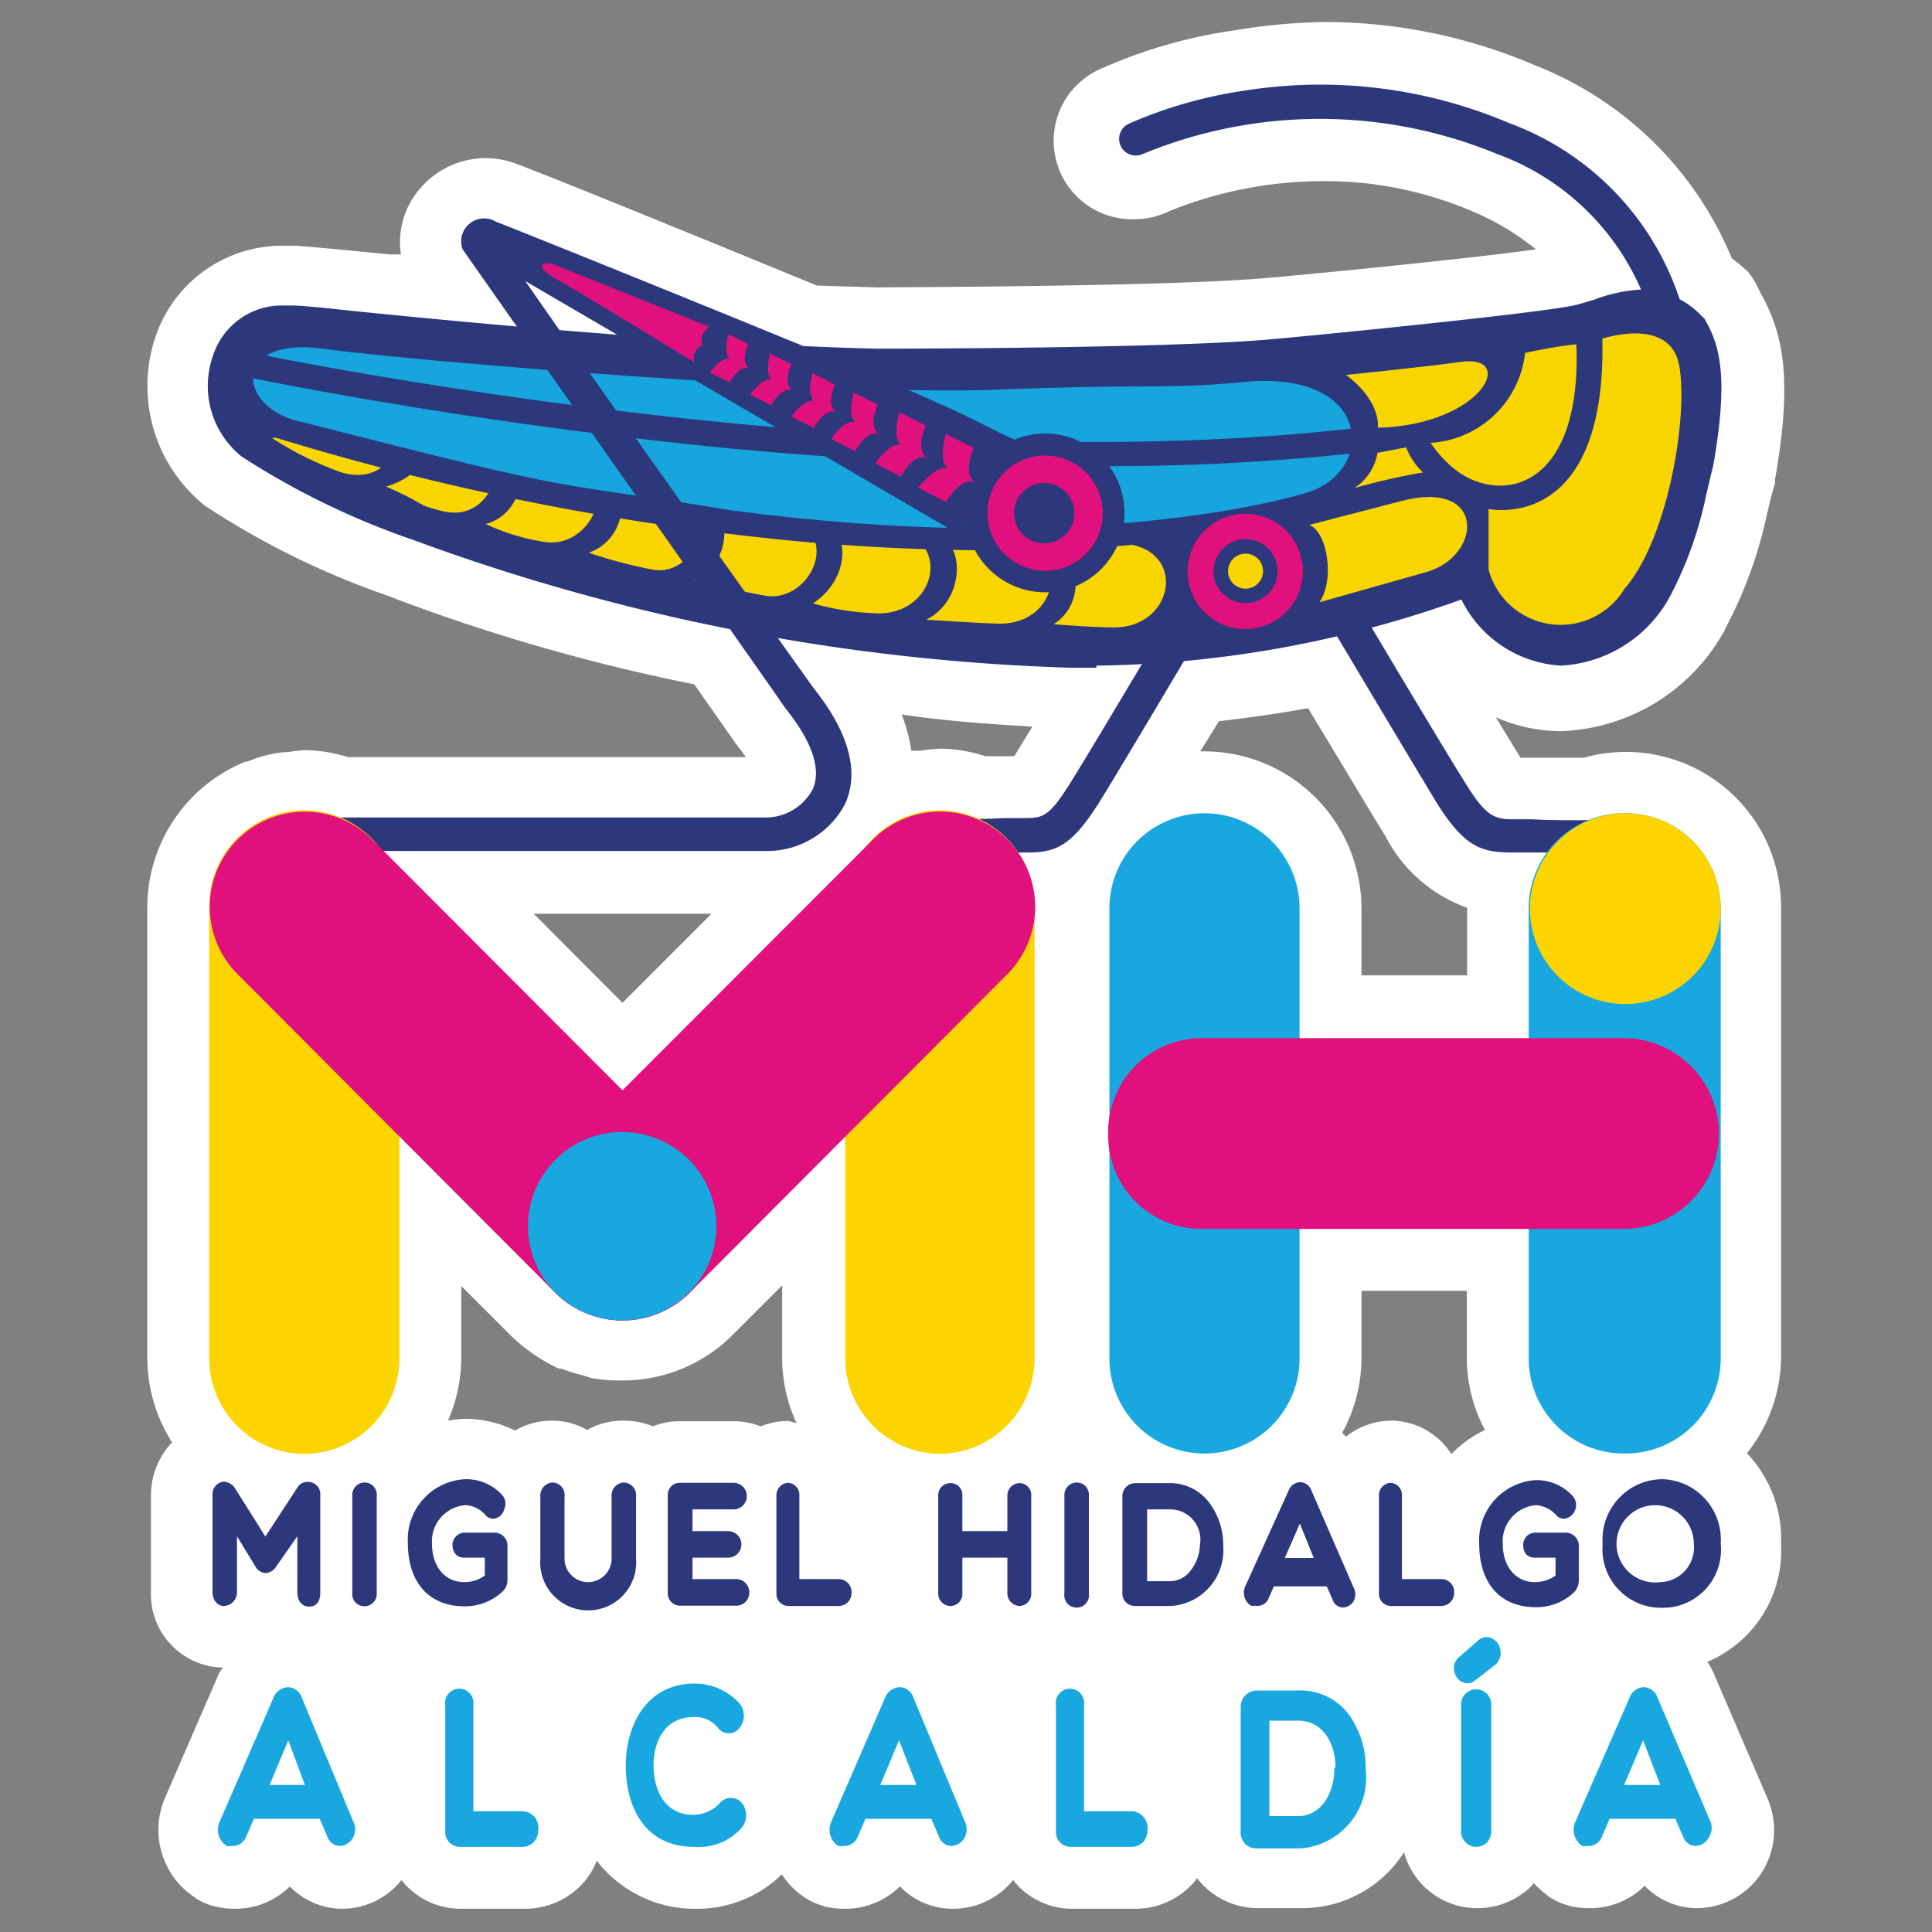 <svg id="Capa_1" data-name="Capa 1" xmlns="http://www.w3.org/2000/svg" viewBox="0 0 64 64"><rect x="0" y="0" width="64" height="64" fill="#808080" stroke="none"/><defs><style>.cls-1{fill:#fff;}.cls-2{fill:#2c377c;}.cls-3{fill:#f9d500;}.cls-4{fill:#2d377c;}.cls-5{fill:#16a5dc;}.cls-6{fill:#e0107c;}.cls-7{fill:#fcd400;}.cls-8{fill:#18a8df;}</style></defs><path class="cls-1" d="M59,51.14a4.12,4.12,0,0,0-1.13-3A5.17,5.17,0,0,0,59,45V30.1h0a5.14,5.14,0,0,0-6.53-5h-.39c-.46,0-.93,0-1.29,0h-.42l-.08-.13-.74-1.21a5.36,5.36,0,0,0,2.18.46,6.44,6.44,0,0,0,5.4-3.34l.09-.19A14.32,14.32,0,0,0,58.54,17c.07-.28.14-.59.26-1,0,0,0-.09,0-.12.59-3.33.27-4.81-.45-6.12l-.06-.11A2.6,2.6,0,0,0,57.9,9a5.37,5.37,0,0,0-.53-.44,11.64,11.64,0,0,0-6.53-6.4,17.65,17.65,0,0,0-7-1.43A19.69,19.69,0,0,0,40.93,1a16.55,16.55,0,0,0-4.42,1.26,2.6,2.6,0,0,0,1.11,5A2.53,2.53,0,0,0,38.72,7a13.64,13.64,0,0,1,5.11-1,12.33,12.33,0,0,1,4.94,1,8.54,8.54,0,0,1,2.11,1.26c-2.22.31-7.22.8-8.82.94-3,.28-11.35.31-13,.32l-2-.06c-4-1.65-9.17-3.75-9.87-4a2.85,2.85,0,0,0-3.26.77,2.71,2.71,0,0,0-.65,2.2l-.35,0c-1.5-.15-2.57-.25-3.14-.29H9.45a4.43,4.43,0,0,0-4.32,3.08A5.08,5.08,0,0,0,6.8,16.76a27,27,0,0,0,6.12,3l.3.12A63.09,63.09,0,0,0,23,22.67l1.4,2,.08.1c.09.11.16.22.23.31H11.52a4.85,4.85,0,0,0-1.42-.23h0a5,5,0,0,0-.54.06,3.56,3.56,0,0,0-.47.05,4.67,4.67,0,0,0-.9.27l-.06,0A5.21,5.21,0,0,0,4.88,30V45a5.21,5.21,0,0,0,.82,2.78A2.55,2.55,0,0,0,5,49.54v3.19a2.43,2.43,0,0,0,2.37,2.51c0,.06-.08.11-.11.18l-1.8,4.15a2.68,2.68,0,0,0,1,3.29,1.46,1.46,0,0,0,.3.17,1.87,1.87,0,0,0,.4.13,2.68,2.68,0,0,0,.62.07,2.55,2.55,0,0,0,1.82-.74,2.43,2.43,0,0,0,1.75.74,2.52,2.52,0,0,0,1.95-.95,2.49,2.49,0,0,0,2,.95h2.05a2.59,2.59,0,0,0,2-.89,2.51,2.51,0,0,0,.42-.7A4.09,4.09,0,0,0,23,63.23a4,4,0,0,0,2.9-1.14,2.65,2.65,0,0,0,.76.77,2.27,2.27,0,0,0,.41.21l.26.09a3,3,0,0,0,.66.07,2.56,2.56,0,0,0,1.82-.74,2.43,2.43,0,0,0,1.75.74,2.55,2.55,0,0,0,2-.95,2.49,2.49,0,0,0,2,.95h2a2.57,2.57,0,0,0,2-.89.6.6,0,0,0,.09-.13,2.54,2.54,0,0,0,2,1h1.48a4,4,0,0,0,3.38-1.85,2.51,2.51,0,0,0,2.43,1.85,2.55,2.55,0,0,0,1.79-.73l.08-.1a3.42,3.42,0,0,0,.53.47,2.38,2.38,0,0,0,.39.2l.28.09a2.88,2.88,0,0,0,.65.07,2.56,2.56,0,0,0,1.82-.74,2.43,2.43,0,0,0,1.75.74A2.57,2.57,0,0,0,58.38,62a2.63,2.63,0,0,0,.16-2.45l-1.72-4a2.62,2.62,0,0,0-.26-.5A4,4,0,0,0,59,51.14Zm-32.9-4.07a2.45,2.45,0,0,0-.9.18,2.46,2.46,0,0,0-.91-.17H22.51a2.34,2.34,0,0,0-.88.17,2.53,2.53,0,0,0-1-.19,2.39,2.39,0,0,0-1.18.31,2.36,2.36,0,0,0-1.18-.31,2.43,2.43,0,0,0-1.21.33A3.71,3.71,0,0,0,15.43,47a3.8,3.8,0,0,0-.59.06A5.22,5.22,0,0,0,15.28,45V42.6l1.66,1.66a5.29,5.29,0,0,0,.64.53,5.51,5.51,0,0,0,.94.55l.09,0a5.06,5.06,0,0,0,.66.21l.32.1a5.29,5.29,0,0,0,.8.08l.22,0h0a5.14,5.14,0,0,0,3.68-1.53h0l1.62-1.62V45a5.17,5.17,0,0,0,.48,2.15A2.85,2.85,0,0,0,26.11,47.07ZM45.89,27.69a4.88,4.88,0,0,0,2.71,2.38s0,0,0,0v2.24H45.1V30.1a5.21,5.21,0,0,0-5.2-5.21h-.14l.62-1c1.07-.12,2.06-.27,2.95-.43C44.27,25,45.51,27.09,45.89,27.69ZM45.1,45V42.76h3.49V45a5.14,5.14,0,0,0,.6,2.37,3.79,3.79,0,0,0-1.11.8,2.39,2.39,0,0,0-2-1.11,2.44,2.44,0,0,0-1.49.53,1.42,1.42,0,0,0-.13-.12A5.16,5.16,0,0,0,45.1,45ZM34.2,24.07c-.24.38-.42.69-.52.85l-.08.13h-.43l-.53,0a5,5,0,0,0-1.49-.25h0a4.78,4.78,0,0,0-.65.07c-.1,0-.21,0-.31,0a5.66,5.66,0,0,0-.32-1.2C31.59,23.92,33.07,24,34.2,24.07Zm-10.63,6.2-2.95,2.95-2.94-2.95h5.89Zm22.49,25h0v.06Z"/><path class="cls-2" d="M52.09,28.24c-.53,0-1.06,0-1.46,0h-.51c-1,0-1.57-.13-2.5-1.6-.61-1-3.55-5.93-3.68-6.15l1-.56c0,.05,3.06,5.16,3.67,6.12s.88,1.1,1.54,1.09c.17,0,.37,0,.59,0,1.13.07,3.42,0,3.45,0l0,1.11C54.1,28.21,53.1,28.24,52.09,28.24Z"/><path class="cls-2" d="M30.41,28.24V27.1s1.74.07,2.87,0c.23,0,.42,0,.59,0,.65,0,.85,0,1.54-1.09s3.64-6.07,3.67-6.12l1,.56c-.13.22-3.07,5.18-3.68,6.15-.93,1.47-1.46,1.66-2.48,1.64Z"/><path class="cls-2" d="M55.25,11a.54.54,0,0,1-.53-.41A8.29,8.29,0,0,0,49.59,5.1a15.39,15.39,0,0,0-11.73,0,.55.55,0,0,1-.47-1A14.85,14.85,0,0,1,41.24,3,16,16,0,0,1,50,4.08a9.34,9.34,0,0,1,5.77,6.26.55.55,0,0,1-.4.67A.32.32,0,0,1,55.25,11Z"/><path class="cls-2" d="M36.32,22.12h0c-.19,0-.48,0-.84,0A68.92,68.92,0,0,1,14,18l-.3-.11A25.81,25.81,0,0,1,8,15.12a3,3,0,0,1-.95-3.32,2.4,2.4,0,0,1,2.37-1.68h.19c.56,0,1.61.14,3.07.28,3.95.39,10.55,1,16.32,1.15.27,0,9.84,0,13.21-.32,1.66-.15,8.34-.81,9.87-1.1.23-.05.48-.13.75-.21a5.15,5.15,0,0,1,1.57-.33,2.78,2.78,0,0,1,2,.91l.06.05.06.11c.41.75.77,1.74.23,4.78v0c-.1.39-.17.71-.24,1a12.61,12.61,0,0,1-1.17,3.28l0,0a4.37,4.37,0,0,1-3.63,2.33h0a3.93,3.93,0,0,1-3.3-2.19,37.11,37.11,0,0,1-12.09,2.19ZM48.93,18.5l.24.49a3,3,0,0,0,2.56,2,3.33,3.33,0,0,0,2.67-1.76,11.94,11.94,0,0,0,1.08-3c.07-.28.14-.6.24-1,.5-2.82.14-3.57-.1-4a1.61,1.61,0,0,0-1.19-.53A4.14,4.14,0,0,0,53.2,11a6.47,6.47,0,0,1-.89.24c-1.58.31-8.23,1-10,1.12-3.45.31-12.91.32-13.32.32h0c-5.81-.1-12.44-.76-16.41-1.15-1.39-.14-2.49-.25-3-.28H9.45a1.3,1.3,0,0,0-1.33.93,2,2,0,0,0,.57,2.08A24.43,24.43,0,0,0,14,16.8l.31.12a66.19,66.19,0,0,0,21.14,4l.84,0c7.77-.28,12.07-2.26,12.11-2.28Z"/><path class="cls-2" d="M42.2,11.78c1.65-.15,8.35-.81,9.91-1.11,1.2-.23,2.46-1.17,3.86.22.28.5.85,1.28.29,4.45a14.34,14.34,0,0,1-1.47,4.17c-1.34,2.3-4.47,3.26-6.21-.28,0,0-4.36,2.05-12.35,2.34a69.34,69.34,0,0,1-22.18-4.13,26.76,26.76,0,0,1-5.78-2.77c-1.47-1.1-1.15-4.14,1.24-4C11.57,10.79,21,12,28.93,12.1,28.93,12.1,38.73,12.09,42.2,11.78Z"/><path class="cls-3" d="M34.81,18a1.55,1.55,0,0,1,.09,2.68s1.7.13,2.15.1C39,20.66,39.31,18,37,18,35,18,34.81,18,34.81,18Z"/><path class="cls-3" d="M43.37,17.39c.59.21.86,1.79.34,2.56l3.54-1c1.86-.53,2-3.1-.84-2.35C44.86,17,43.37,17.39,43.37,17.39Z"/><path class="cls-3" d="M31.29,17.91c.61.31.63,2-.61,2.62,0,0,2,.13,2.45.13,2.07,0,2.4-2.75.07-2.75Z"/><path class="cls-3" d="M27.48,17.41c.61.31.67,1.77-.55,2.58a8.82,8.82,0,0,0,2.17.33c2,0,2.46-2.63.31-2.77Z"/><path class="cls-3" d="M23.62,16.57a1.77,1.77,0,0,1-.6,2.67s1.27.3,2.31.49c1.56.29,2.79-2.32.3-2.74C24.42,16.78,23.62,16.57,23.62,16.57Z"/><path class="cls-3" d="M20,15.56a1.6,1.6,0,0,1-.5,2.75,16.48,16.48,0,0,0,2.12.56c1.56.29,2.59-2.53.3-2.89A15.35,15.35,0,0,1,20,15.56Z"/><path class="cls-3" d="M16.63,14.66a1.54,1.54,0,0,1-.54,2.7,7.11,7.11,0,0,0,2,.6c1.68.2,2.65-2.52.42-2.88A15.94,15.94,0,0,1,16.63,14.66Z"/><path class="cls-3" d="M13.79,13.57c.28.61.8,2-1,2.55,1.42.62.9.57,1.86.81,1.82.46,2.43-2.27,1-2.67A19,19,0,0,1,13.79,13.57Z"/><path class="cls-3" d="M10.42,12.11c.24.63.58,2.26-1.41,2.4a10.91,10.91,0,0,0,2.19,1.1c2,.73,2.76-2,1.34-2.58C11.9,12.77,10.42,12.11,10.42,12.11Z"/><path class="cls-2" d="M32.92,18.23c-1.88,0-3.85-.08-5.94-.25A86.67,86.67,0,0,1,8.15,14.19l.35-.74a50.76,50.76,0,0,0,6.64,1.81,88.4,88.4,0,0,0,11.91,1.89,54.07,54.07,0,0,0,17.58-1.08l.19.81A50.16,50.16,0,0,1,32.92,18.23Z"/><path class="cls-4" d="M33.07,17.77c-1.87,0-3.83-.09-5.91-.25A87.18,87.18,0,0,1,8.38,13.75l.2-.42a85.57,85.57,0,0,0,18.61,3.73A54.43,54.43,0,0,0,44.83,16l.11.45A49.91,49.91,0,0,1,33.07,17.77Z"/><path class="cls-3" d="M53.08,11.22s2.22-.75,2.54.86-.34,5.75-1.81,7.43a2.47,2.47,0,0,1-4.5-.65v-2S53.22,17.71,53.08,11.22Z"/><path class="cls-3" d="M47.39,14.67a4.2,4.2,0,0,0,.64.74c1.47,1.35,4.38,1,4.19-4,0,0-.36,0-1.7.28A3.35,3.35,0,0,1,47.39,14.67Z"/><path class="cls-3" d="M44.59,12.42s2.84-.29,3.78-.43c1.91-.28.74,2.09-2.73,2.18C45.64,14.17,45.79,13.33,44.59,12.42Z"/><path class="cls-3" d="M45.63,15l.95-.18a2.26,2.26,0,0,0,.56.83,21.69,21.69,0,0,0-2.28.52A1.72,1.72,0,0,0,45.63,15Z"/><path class="cls-5" d="M10.08,14c-2.27-.43-2.45-2.87.61-2.45s17,1.57,22.28,1.36,5.53,0,8.29-.26c4.23-.39,4.34,3,2,3.68-.92.28-7.64,2.09-19,.58C17.75,15.85,19.87,16.5,10.08,14Z"/><path class="cls-2" d="M36.08,15.44a130.93,130.93,0,0,1-15.67-1c-7.18-.87-12.45-2-12.5-2l.17-.81c.21.05,21,4.44,37,2.53l.1.82A77.73,77.73,0,0,1,36.08,15.44Z"/><path class="cls-6" d="M43.16,18.92a1.91,1.91,0,1,1-1.9-1.9A1.9,1.9,0,0,1,43.16,18.92Z"/><path class="cls-2" d="M42.32,18.92a1.06,1.06,0,1,1-1.06-1.06A1.06,1.06,0,0,1,42.32,18.92Z"/><path class="cls-3" d="M41.84,18.92a.58.58,0,1,1-.58-.58A.58.58,0,0,1,41.84,18.92Z"/><line class="cls-4" x1="32.15" y1="17.92" x2="17.38" y2="9.31"/><path class="cls-2" d="M37.25,17a2.63,2.63,0,1,1-2.63-2.64A2.63,2.63,0,0,1,37.25,17Z"/><path class="cls-6" d="M36.53,17a1.91,1.91,0,1,1-1.91-1.91A1.91,1.91,0,0,1,36.53,17Z"/><path class="cls-2" d="M35.59,17a1,1,0,1,1-1-1A1,1,0,0,1,35.59,17Z"/><path class="cls-2" d="M32.14,17.92a2.73,2.73,0,0,1,1.51-3.34c-1-.44-.79-.43-3-1.42S17.31,7.68,16.42,7.34a.76.76,0,0,0-1.1.91C15.83,9,25.62,22.86,26,23.44l0,0c.9,1.11,1.22,2.05.92,2.71a1.77,1.77,0,0,1-1.5.93c-1.17,0-14.4,0-14.49,0v1.11c.25,0,14.15,0,14.55,0A2.92,2.92,0,0,0,28,26.62c.6-1.34-.24-2.82-1.06-3.84-.3-.42-7-9.8-9.54-13.47"/><path class="cls-6" d="M18.37,9.21c-.59-.32-.55-.67.12-.39.47.19,4.23,1.69,5,2,0,0-.39.32-.21.61A.47.47,0,0,0,23,12S19,9.56,18.37,9.21Z"/><path class="cls-6" d="M31.43,15.53c-.38-.19-.1-1.16-.1-1.16l.93.47s-.42.9.08,1.15h0c-.5-.25-1,.64-1,.64l-.93-.47S31.05,15.34,31.43,15.53Z"/><path class="cls-6" d="M29.88,14.76c-.36-.19-.09-1.11-.09-1.11l.88.45s-.4.85.08,1.09h0c-.48-.24-.91.6-.91.6L29,15.35S29.52,14.57,29.88,14.76Z"/><path class="cls-6" d="M28.37,14c-.33-.16-.09-1-.09-1l.8.4s-.36.78.07,1h0c-.43-.22-.82.55-.82.55l-.8-.41S28,13.83,28.37,14Z"/><path class="cls-6" d="M27,13.3c-.31-.16-.09-.94-.09-.94l.75.38s-.33.72.07.93h0c-.4-.21-.77.51-.77.51l-.75-.38S26.68,13.14,27,13.3Z"/><path class="cls-6" d="M25.59,12.59c-.29-.14-.08-.88-.08-.88l.71.35s-.32.69.06.88h0c-.38-.19-.73.49-.73.49l-.71-.36S25.3,12.45,25.59,12.59Z"/><path class="cls-6" d="M24.2,11.9c-.27-.14-.07-.83-.07-.83l.66.33s-.3.64.06.82h0c-.36-.18-.68.45-.68.45l-.66-.33S23.93,11.76,24.2,11.9Z"/><path class="cls-7" d="M34.27,45a3.16,3.16,0,0,1-3.15,3.16h0A3.16,3.16,0,0,1,28,45V30a3.16,3.16,0,0,1,3.15-3.16h0A3.16,3.16,0,0,1,34.27,30Z"/><path class="cls-7" d="M13.23,45a3.16,3.16,0,0,1-3.15,3.16h0A3.16,3.16,0,0,1,6.93,45V30a3.16,3.16,0,0,1,3.15-3.16h0A3.16,3.16,0,0,1,13.23,30Z"/><path class="cls-8" d="M57,45a3.15,3.15,0,0,1-3.16,3.15h0A3.15,3.15,0,0,1,50.64,45V30.1a3.15,3.15,0,0,1,3.15-3.16h0A3.15,3.15,0,0,1,57,30.1Z"/><path class="cls-7" d="M57,30.09a3.16,3.16,0,1,1-3.15-3.15A3.15,3.15,0,0,1,57,30.09Z"/><path class="cls-8" d="M43.05,45a3.15,3.15,0,0,1-3.15,3.15h0A3.15,3.15,0,0,1,36.75,45V30.1a3.15,3.15,0,0,1,3.15-3.16h0a3.15,3.15,0,0,1,3.15,3.16Z"/><path class="cls-6" d="M53.79,34.39a3.16,3.16,0,0,1,3.15,3.16h0a3.15,3.15,0,0,1-3.15,3.16h-14a3.09,3.09,0,0,1-3.08-3.15h0a3.1,3.1,0,0,1,3.08-3.17Z"/><path class="cls-6" d="M22.85,38.35a3.17,3.17,0,0,1,0,4.47h0a3.16,3.16,0,0,1-4.46,0L7.87,32.27a3.16,3.16,0,0,1,0-4.46h0a3.16,3.16,0,0,1,4.46,0Z"/><path class="cls-6" d="M18.39,38.35a3.17,3.17,0,0,0,0,4.47h0a3.16,3.16,0,0,0,4.46,0L33.37,32.27a3.16,3.16,0,0,0,0-4.46h0a3.14,3.14,0,0,0-4.45,0Z"/><path class="cls-8" d="M23.73,40.62a3.12,3.12,0,1,1-3.11-3.12A3.12,3.12,0,0,1,23.73,40.62Z"/><path class="cls-2" d="M10.17,49.09a.37.37,0,0,0-.3.16L8.79,50.9l-1-1.59a.48.48,0,0,0-.38-.23.42.42,0,0,0-.37.46v3.19c0,.31.19.47.37.47a.45.45,0,0,0,.44-.47V50.89l.61,1a.41.41,0,0,0,.34.22.44.44,0,0,0,.35-.22l.7-1v1.86c0,.28.15.47.39.47s.37-.16.37-.47V49.54A.41.41,0,0,0,10.17,49.09Z"/><path class="cls-2" d="M12.08,49.11a.41.41,0,0,0-.41.43v3.24a.4.4,0,0,0,.4.43.41.41,0,0,0,.41-.43V49.54A.4.4,0,0,0,12.08,49.11Z"/><path class="cls-2" d="M16.38,50.77h-1a.41.41,0,0,0-.39.43.45.45,0,0,0,.1.28.37.37,0,0,0,.29.12h.68v.59a1.11,1.11,0,0,1-.68.22c-.64,0-1.07-.51-1.07-1.28a1.2,1.2,0,0,1,1.12-1.27.92.92,0,0,1,.65.33.35.35,0,0,0,.26.12A.4.4,0,0,0,16.7,50a.43.43,0,0,0-.08-.49A1.6,1.6,0,0,0,15.43,49a2,2,0,0,0-1.92,2.1c0,1.32.7,2.11,1.87,2.11a1.8,1.8,0,0,0,1.29-.51.52.52,0,0,0,.14-.35V51.17A.43.43,0,0,0,16.38,50.77Z"/><path class="cls-2" d="M20.67,49.11a.43.43,0,0,0-.41.47v2.05a.78.78,0,1,1-1.56,0V49.58a.41.41,0,0,0-.39-.47.43.43,0,0,0-.41.47v2.05a1.59,1.59,0,1,0,3.17,0V49.58A.42.42,0,0,0,20.67,49.11Z"/><path class="cls-2" d="M24.39,52.31H22.94V51.6h1.18a.44.44,0,0,0,0-.88H22.94V50H24.3a.44.44,0,0,0,0-.88H22.51a.4.4,0,0,0-.39.42v3.22a.41.41,0,0,0,.39.43h1.88a.42.42,0,0,0,.32-.14.44.44,0,0,0,.11-.3A.43.43,0,0,0,24.39,52.31Z"/><path class="cls-2" d="M27.77,52.31H26.48V49.54a.4.4,0,0,0-.37-.42.41.41,0,0,0-.39.42v3.24a.4.4,0,0,0,.39.42h1.66a.44.44,0,0,0,.33-.14.46.46,0,0,0,.11-.3A.43.43,0,0,0,27.77,52.31Z"/><path class="cls-2" d="M33.78,49.13a.41.41,0,0,0-.41.42v1.17H31.88V49.55a.39.39,0,0,0-.38-.42.4.4,0,0,0-.42.42v3.22a.41.41,0,0,0,.42.43.4.4,0,0,0,.38-.43V51.6h1.49v1.17a.42.42,0,0,0,.41.43.4.4,0,0,0,.38-.43V49.55A.39.39,0,0,0,33.78,49.13Z"/><path class="cls-2" d="M35.67,49.11a.41.41,0,0,0-.41.43v3.24a.41.41,0,1,0,.81,0V49.54A.4.4,0,0,0,35.67,49.11Z"/><path class="cls-2" d="M38.74,49.13H37.6a.43.43,0,0,0-.42.42v3.22a.41.41,0,0,0,.42.43h1.19a1.85,1.85,0,0,0,1.73-2,2.3,2.3,0,0,0-.44-1.39A1.61,1.61,0,0,0,38.74,49.13ZM39.46,52a.86.86,0,0,1-.72.38H38V50h.75a1,1,0,0,1,1,1.17A1.44,1.44,0,0,1,39.46,52Z"/><path class="cls-2" d="M43.44,49.37a.4.4,0,0,0-.37-.27.42.42,0,0,0-.38.27l-1.44,3.18a.51.51,0,0,0,.19.64h0a.34.34,0,0,0,.14,0A.4.4,0,0,0,42,53l.2-.45h1.75l.2.45a.35.35,0,0,0,.33.25.43.43,0,0,0,.36-.21.48.48,0,0,0,0-.45Zm-.88,2.24.5-1.14.46,1.14Z"/><path class="cls-2" d="M47.73,52.31H46.44V49.54a.4.4,0,0,0-.37-.42.41.41,0,0,0-.39.42v3.24a.4.4,0,0,0,.39.42h1.66a.43.43,0,0,0,.44-.45A.42.42,0,0,0,47.73,52.31Z"/><path class="cls-2" d="M51.85,50.77h-1a.4.4,0,0,0-.39.43.45.45,0,0,0,.09.28.39.39,0,0,0,.3.12h.68v.59a1.15,1.15,0,0,1-.68.22c-.64,0-1.07-.51-1.07-1.28a1.2,1.2,0,0,1,1.11-1.27,1,1,0,0,1,.66.33.33.33,0,0,0,.25.12.43.43,0,0,0,.37-.27.45.45,0,0,0-.08-.49,1.62,1.62,0,0,0-1.2-.52A2,2,0,0,0,49,51.13c0,1.32.7,2.11,1.87,2.11a1.81,1.81,0,0,0,1.29-.51.58.58,0,0,0,.14-.35V51.17A.44.44,0,0,0,51.85,50.77Z"/><path class="cls-2" d="M55.09,49a2,2,0,0,0-2,2.15A1.94,1.94,0,0,0,55,53.26h.08A1.92,1.92,0,0,0,57,51.14,2,2,0,0,0,55.09,49ZM55,52.41a1.28,1.28,0,1,1,1.11-1.27A1.15,1.15,0,0,1,55,52.41Z"/><path class="cls-8" d="M10,56.24a.5.5,0,0,0-.46-.35.54.54,0,0,0-.48.35l-1.78,4.1a.64.64,0,0,0,.23.81h0a.52.52,0,0,0,.17,0,.48.48,0,0,0,.48-.32l.25-.58h2.18l.25.58a.45.45,0,0,0,.41.32h0a.52.52,0,0,0,.44-.27.58.58,0,0,0,0-.57Zm.1,2.89H8.93l.62-1.48Z"/><path class="cls-8" d="M17.28,60h-1.6V56.48a.47.47,0,1,0-.93,0v4.17a.49.49,0,0,0,.48.53h2.05A.53.53,0,0,0,17.7,61a.57.57,0,0,0,.13-.38A.54.54,0,0,0,17.28,60Z"/><path class="cls-8" d="M23.89,59.68a1.22,1.22,0,0,1-.91.44c-1,0-1.33-.88-1.33-1.64s.35-1.6,1.33-1.6a.94.94,0,0,1,.81.37.45.45,0,0,0,.7,0,.65.65,0,0,0,0-.83A2,2,0,0,0,23,55.77c-1.56,0-2.27,1.36-2.27,2.71s.6,2.7,2.27,2.7a1.9,1.9,0,0,0,1.54-.6.65.65,0,0,0,.08-.79A.48.48,0,0,0,23.89,59.68Z"/><path class="cls-8" d="M30.26,56.24a.5.5,0,0,0-.46-.35.54.54,0,0,0-.48.35l-1.78,4.1a.64.64,0,0,0,.23.81h0a.5.5,0,0,0,.17,0,.48.48,0,0,0,.48-.32l.25-.58h2.18l.25.58a.45.45,0,0,0,.41.32h0a.52.52,0,0,0,.44-.27.6.6,0,0,0,0-.57Zm.1,2.89h-1.2l.62-1.48Z"/><path class="cls-8" d="M37.51,60h-1.6V56.48a.47.47,0,1,0-.93,0v4.17a.49.49,0,0,0,.48.53h2a.56.56,0,0,0,.42-.17.65.65,0,0,0,.13-.39A.55.55,0,0,0,37.51,60Z"/><path class="cls-8" d="M43,56H41.61a.54.54,0,0,0-.51.54v4.15a.51.51,0,0,0,.51.54h1.48a2.35,2.35,0,0,0,2.15-2.62,3,3,0,0,0-.54-1.79A2,2,0,0,0,43,56Zm1.2,2.59c0,.78-.41,1.57-1.2,1.57h-.95V57H43C43.86,57,44.24,57.81,44.24,58.54Z"/><path class="cls-8" d="M49.25,54.23a.44.44,0,0,0-.29.12l-.59.51a.49.49,0,0,0-.18.56.45.45,0,0,0,.42.34.37.37,0,0,0,.25-.09l.67-.52a.51.51,0,0,0,.15-.57A.48.48,0,0,0,49.25,54.23Z"/><path class="cls-8" d="M48.4,56.46v4.17a.51.51,0,0,0,.5.55h0a.52.52,0,0,0,.35-.14.56.56,0,0,0,.15-.41V56.46A.5.5,0,1,0,48.4,56.46Z"/><path class="cls-8" d="M56.66,60.34l-1.75-4.1a.5.5,0,0,0-.46-.35.52.52,0,0,0-.47.35l-1.79,4.1a.64.64,0,0,0,.23.81h0a.52.52,0,0,0,.17,0,.48.48,0,0,0,.48-.32l.25-.58h2.18l.25.58a.45.45,0,0,0,.41.32h0a.52.52,0,0,0,.44-.27A.58.58,0,0,0,56.66,60.34ZM55,59.13h-1.2l.63-1.48Z"/></svg>